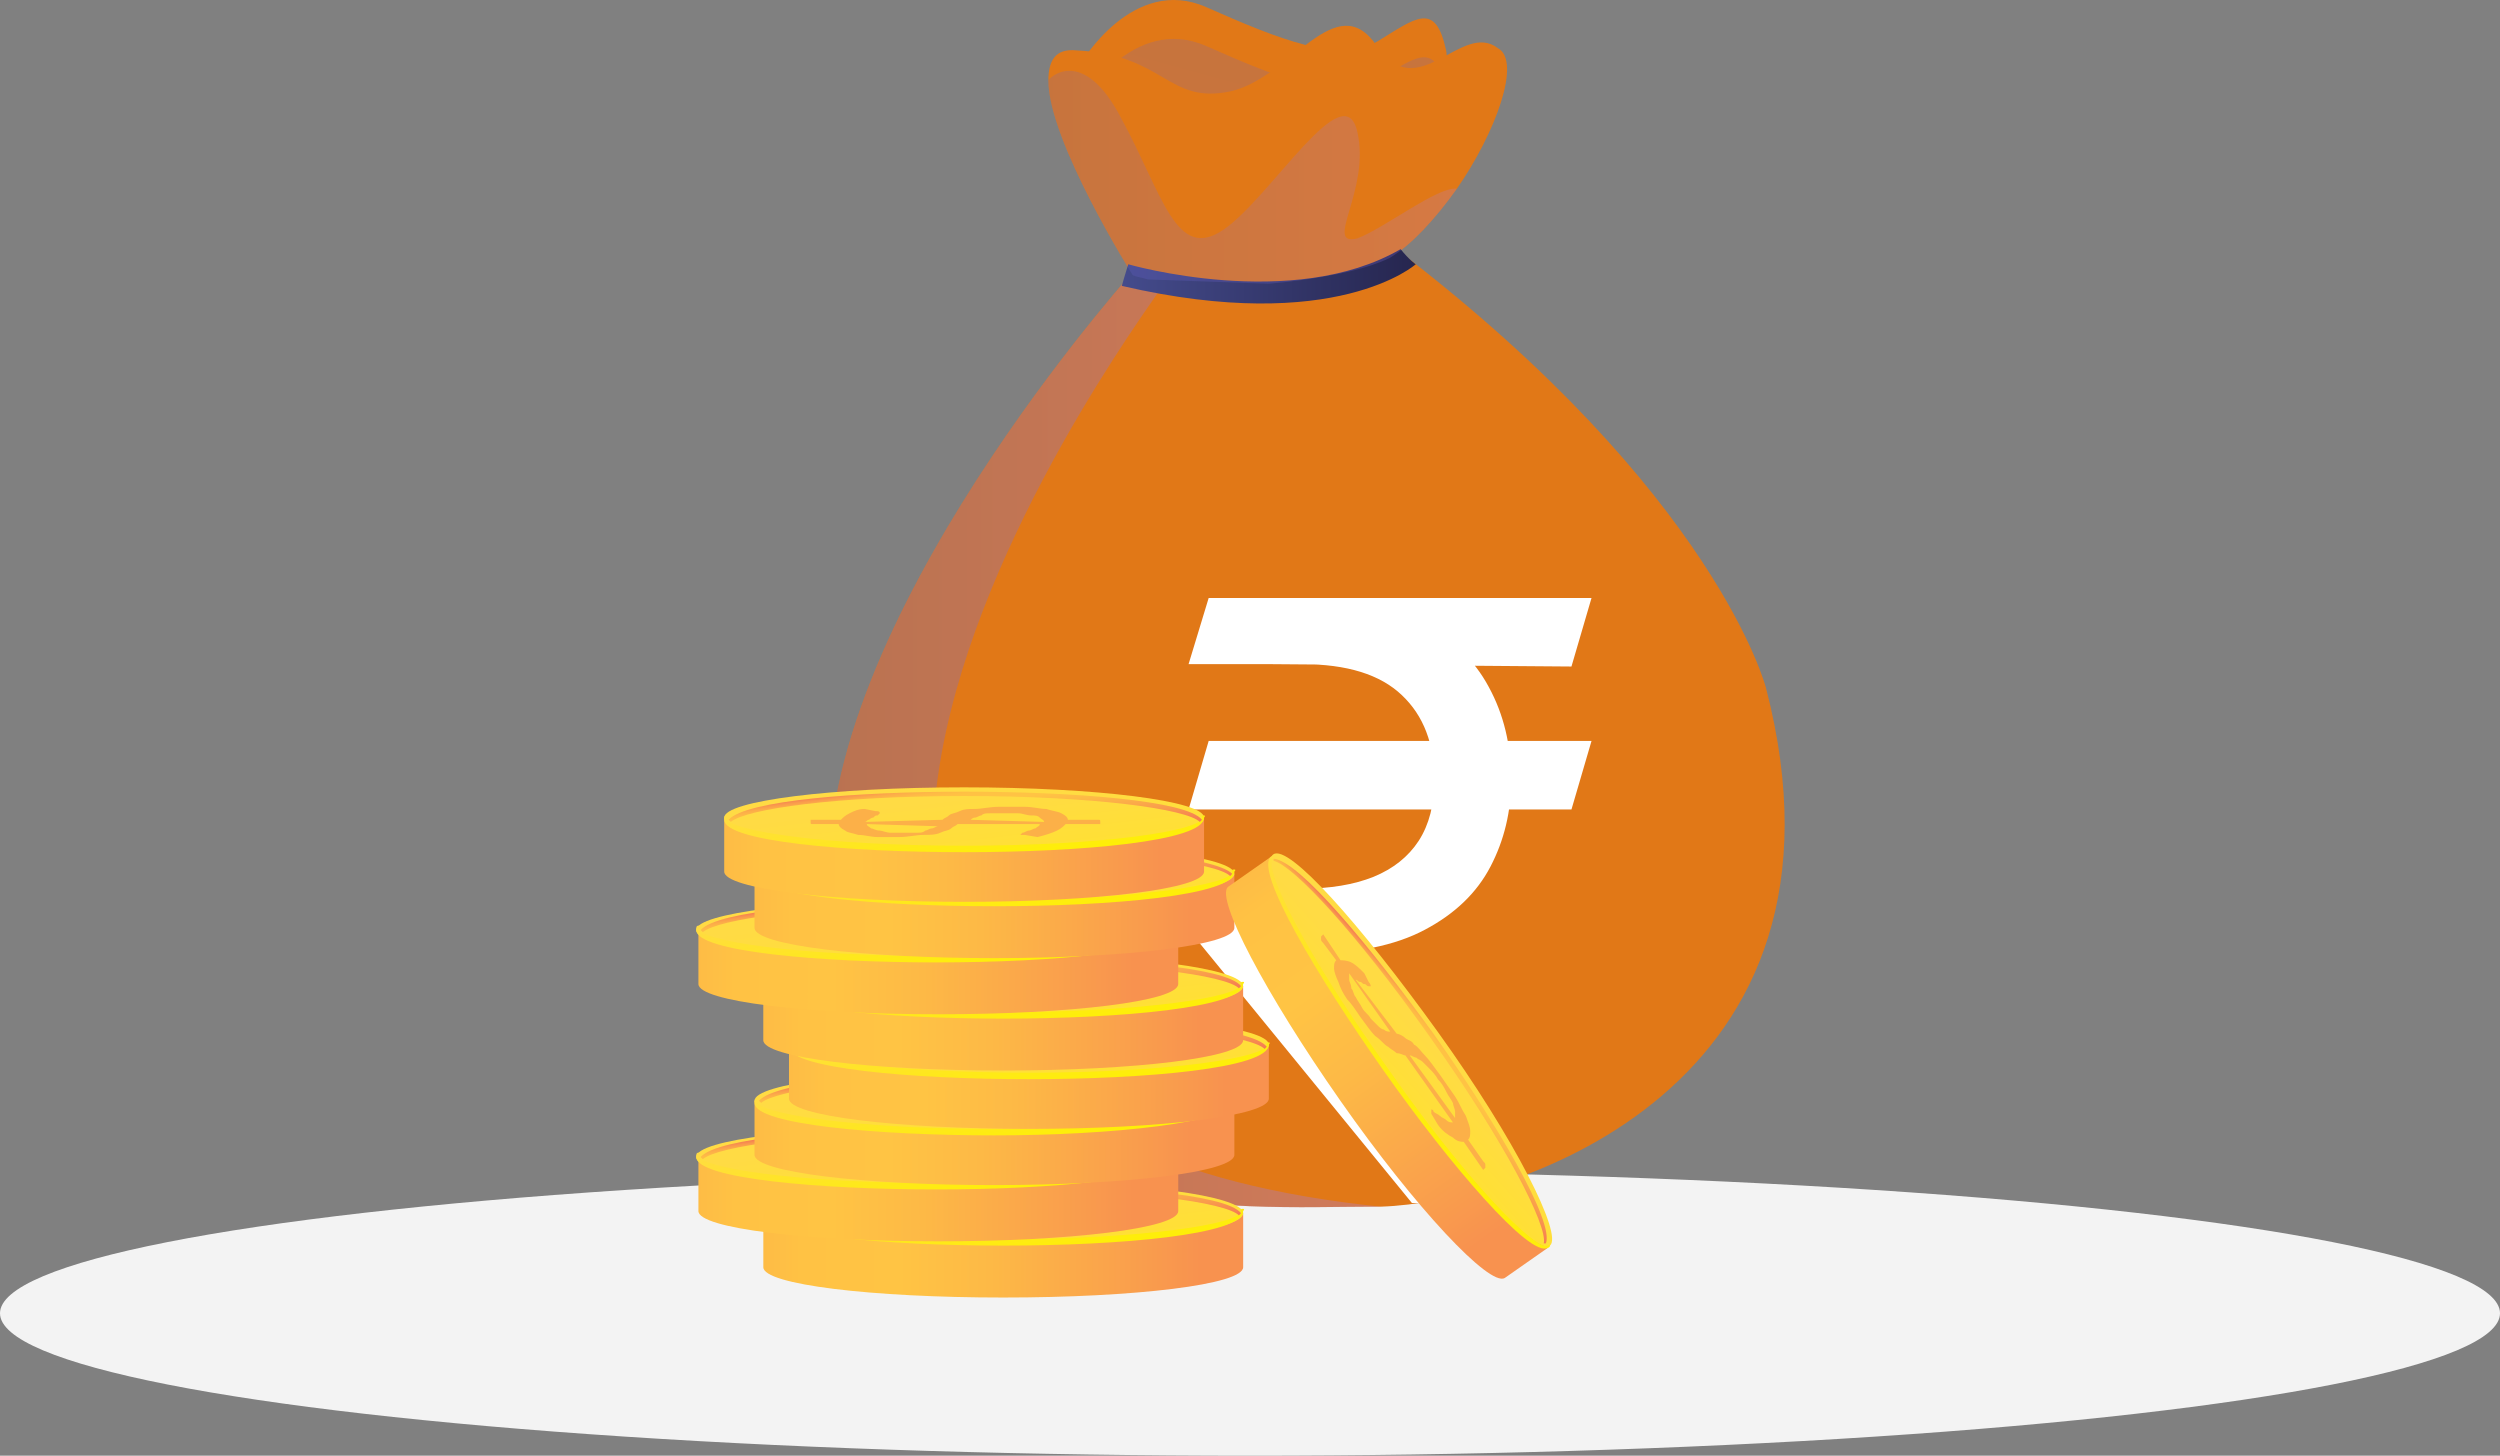 <svg width="79" height="46" viewBox="0 0 79 46" fill="none" xmlns="http://www.w3.org/2000/svg">
<rect x="0" y="0" width="79" height="46" fill="#808080" stroke="none"/>
<ellipse cx="39.5" cy="41.5" rx="39.5" ry="4.5" fill="#F3F3F3"/>
<path d="M43.648 38.13C43.511 38.13 43.443 38.13 43.306 38.13C39.413 38.13 29.578 38.882 26.641 30.412C23.977 22.626 33.949 10.742 35.588 8.829C35.725 8.693 35.793 8.556 35.793 8.556C35.793 8.556 35.383 8.215 44.126 7.873C54.234 15.591 55.805 21.738 55.805 21.738C59.084 34.374 47.814 37.994 43.648 38.13Z" fill="#E17817"/>
<path opacity="0.3" d="M43.648 38.133C43.511 38.133 43.443 38.133 43.306 38.133C39.413 38.133 29.578 38.884 26.641 30.415C23.977 22.629 33.949 10.744 35.589 8.832C35.998 8.764 36.408 8.764 36.818 8.9C36.955 8.968 16.328 35.333 43.648 38.133Z" fill="url(#paint0_linear_760_103)"/>
<path d="M34.154 2.001C34.154 2.001 35.794 -0.799 38.116 0.225C40.438 1.25 42.282 2.001 43.512 1.318C44.741 0.567 45.356 0.02 45.697 1.591C46.039 3.231 41.395 7.192 41.395 7.192C41.395 7.192 34.359 7.124 34.154 2.001Z" fill="#E17817"/>
<path opacity="0.2" d="M34.154 3.231C34.154 3.231 35.794 0.43 38.116 1.455C40.438 2.479 42.282 3.231 43.512 2.548C44.741 1.796 45.356 1.25 45.697 2.821C46.039 4.46 41.395 8.421 41.395 8.421C41.395 8.421 34.359 8.353 34.154 3.231Z" fill="url(#paint1_linear_760_103)"/>
<path d="M46.038 5.963C45.355 6.92 44.604 7.739 43.921 8.149C43.101 8.559 41.599 8.832 40.096 8.969C38.593 9.105 37.091 9.037 36.271 8.832C36.066 8.764 35.93 8.764 35.793 8.695C35.793 8.695 33.129 4.461 33.129 2.548C33.129 1.934 33.334 1.524 34.017 1.592C36.818 1.729 36.886 3.3 38.867 2.89C40.779 2.48 42.213 -0.457 43.511 1.456C44.809 3.368 46.175 0.636 47.336 1.524C48.087 1.934 47.268 4.188 46.038 5.963Z" fill="#E17817"/>
<path d="M35.653 8.351C35.653 8.351 40.844 9.854 44.259 7.873C44.532 8.215 44.737 8.351 44.737 8.351C44.737 8.351 42.21 10.605 35.449 9.034C35.449 9.034 35.585 8.556 35.653 8.351Z" fill="url(#paint2_linear_760_103)"/>
<path opacity="0.2" d="M46.038 5.961C45.355 6.918 44.604 7.737 43.921 8.147C43.101 8.557 41.599 8.83 40.096 8.967L36.271 8.83C36.066 8.762 35.929 8.762 35.793 8.693C35.793 8.693 33.129 4.459 33.129 2.546C33.129 2.478 34.222 1.385 35.451 3.776C36.749 6.166 37.159 8.284 38.661 7.259C40.164 6.235 42.486 2.273 42.896 4.186C43.306 6.03 41.803 7.806 42.896 7.532C43.784 7.191 45.423 5.893 46.038 5.961Z" fill="url(#paint3_linear_760_103)"/>
<path d="M50.292 23.414L49.658 25.58H37.559L38.194 23.414H50.292ZM44.617 38.015L37.783 29.65L37.746 28.082H41.144C42.028 28.082 42.781 27.957 43.403 27.708C44.025 27.453 44.502 27.074 44.831 26.57C45.161 26.059 45.326 25.418 45.326 24.646C45.326 23.508 44.984 22.614 44.299 21.967C43.615 21.314 42.563 20.987 41.144 20.987H37.559L38.194 18.896H41.144C42.662 18.896 43.907 19.148 44.878 19.652C45.855 20.15 46.577 20.834 47.044 21.706C47.517 22.571 47.753 23.551 47.753 24.646C47.753 25.636 47.535 26.548 47.1 27.382C46.67 28.209 45.98 28.875 45.027 29.379C44.081 29.884 42.831 30.136 41.275 30.136H41.218L47.529 37.865V38.015H44.617ZM50.292 18.896L49.658 21.062L40.136 20.987L40.77 18.896H50.292Z" fill="white"/>
<path d="M24.121 38.338V40.045C24.121 40.592 27.536 41.002 31.703 41.002C35.869 41.002 39.284 40.592 39.284 40.045V38.338H24.121Z" fill="url(#paint4_linear_760_103)"/>
<path d="M39.284 38.337C39.284 38.883 35.869 39.293 31.703 39.293C27.536 39.293 24.121 38.883 24.121 38.337C24.121 37.79 27.536 37.38 31.703 37.38C35.869 37.312 39.284 37.79 39.284 38.337Z" fill="url(#paint5_linear_760_103)"/>
<path d="M31.703 39.361C28.014 39.361 24.121 39.02 24.121 38.337C24.121 38.269 24.121 38.2 24.189 38.2C24.258 38.2 24.189 38.269 24.189 38.269C24.189 38.678 27.263 39.156 31.703 39.156C36.142 39.156 39.216 38.678 39.216 38.269C39.216 38.2 39.216 38.2 39.284 38.2C39.352 38.2 39.284 38.269 39.284 38.269C39.284 39.02 35.391 39.361 31.703 39.361Z" fill="url(#paint6_linear_760_103)"/>
<path d="M31.012 38.405C31.08 38.337 31.148 38.337 31.216 38.268C31.285 38.2 31.421 38.2 31.558 38.132C31.695 38.063 31.831 38.063 32.036 38.063C32.241 38.063 32.514 37.995 32.787 37.995C33.061 37.995 33.334 37.995 33.607 37.995C33.88 37.995 34.085 38.063 34.29 38.063C34.495 38.132 34.632 38.132 34.768 38.2C34.905 38.268 34.973 38.337 34.973 38.405H35.793C35.861 38.405 35.929 38.405 35.929 38.405C35.998 38.405 35.998 38.405 35.998 38.473V38.541H34.905C34.836 38.61 34.768 38.678 34.632 38.746C34.495 38.815 34.29 38.883 34.017 38.951L33.607 38.883C33.539 38.883 33.539 38.883 33.539 38.883C33.539 38.883 33.539 38.883 33.47 38.883C33.47 38.883 33.47 38.883 33.539 38.815C33.607 38.815 33.675 38.746 33.744 38.746C33.812 38.746 33.88 38.678 33.949 38.678C34.017 38.61 34.085 38.61 34.085 38.541H31.49C31.421 38.61 31.353 38.61 31.285 38.678C31.216 38.746 31.08 38.746 30.943 38.815C30.807 38.883 30.602 38.883 30.397 38.883C30.192 38.883 29.919 38.951 29.645 38.951C29.441 38.951 29.167 38.951 28.962 38.951C28.758 38.951 28.553 38.883 28.348 38.883C28.143 38.815 28.006 38.815 27.938 38.746C27.801 38.678 27.733 38.61 27.733 38.541H27.05C26.982 38.541 26.913 38.541 26.913 38.541C26.845 38.541 26.845 38.541 26.845 38.473V38.405H27.801C27.87 38.337 27.938 38.268 28.075 38.2C28.211 38.132 28.348 38.063 28.553 38.063L28.894 38.132C28.962 38.132 29.031 38.132 29.031 38.2C29.031 38.2 29.031 38.2 28.962 38.268C28.894 38.268 28.894 38.268 28.826 38.337C28.758 38.337 28.689 38.405 28.689 38.405C28.621 38.405 28.621 38.473 28.553 38.473L31.012 38.405ZM28.621 38.473C28.621 38.541 28.689 38.541 28.758 38.61C28.826 38.61 28.894 38.678 29.031 38.678C29.099 38.678 29.236 38.746 29.372 38.746C29.509 38.746 29.645 38.746 29.782 38.746C29.919 38.746 30.055 38.746 30.192 38.746C30.328 38.746 30.397 38.746 30.465 38.678C30.534 38.678 30.602 38.61 30.67 38.61C30.738 38.61 30.807 38.541 30.875 38.541L28.621 38.473ZM34.222 38.405C34.222 38.337 34.153 38.337 34.085 38.268C34.017 38.2 33.949 38.2 33.812 38.2C33.675 38.2 33.539 38.132 33.402 38.132C33.266 38.132 33.061 38.132 32.924 38.132C32.787 38.132 32.651 38.132 32.514 38.132C32.378 38.132 32.309 38.132 32.241 38.2C32.173 38.2 32.104 38.268 32.036 38.268C31.968 38.268 31.899 38.337 31.899 38.337L34.222 38.405Z" fill="#FCB048"/>
<path d="M31.705 37.449C28.358 37.449 24.807 37.722 24.26 38.337L24.329 38.405C24.807 37.995 27.675 37.586 31.705 37.586C35.803 37.586 38.74 37.995 39.15 38.405L39.218 38.337C38.74 37.722 35.12 37.449 31.705 37.449Z" fill="url(#paint7_linear_760_103)"/>
<path d="M22.07 36.562V38.27C22.07 38.816 25.485 39.226 29.651 39.226C33.818 39.226 37.233 38.816 37.233 38.27V36.562H22.07Z" fill="url(#paint8_linear_760_103)"/>
<path d="M37.163 36.561C37.163 37.108 33.748 37.518 29.581 37.518C25.415 37.518 22 37.108 22 36.561C22 36.015 25.415 35.605 29.581 35.605C33.748 35.605 37.163 36.015 37.163 36.561Z" fill="url(#paint9_linear_760_103)"/>
<path d="M29.581 37.586C25.893 37.586 22 37.244 22 36.561C22 36.493 22 36.425 22.068 36.425C22.137 36.425 22.068 36.493 22.068 36.493C22.068 36.903 25.142 37.381 29.581 37.381C34.021 37.381 37.094 36.903 37.094 36.493C37.094 36.425 37.094 36.425 37.163 36.425C37.231 36.425 37.163 36.493 37.163 36.493C37.163 37.244 33.27 37.586 29.581 37.586Z" fill="url(#paint10_linear_760_103)"/>
<path d="M28.892 36.629C28.96 36.561 29.028 36.561 29.096 36.493C29.165 36.424 29.301 36.424 29.438 36.356C29.575 36.288 29.711 36.288 29.916 36.288C30.121 36.288 30.394 36.219 30.667 36.219C30.941 36.219 31.214 36.219 31.487 36.219C31.76 36.219 31.965 36.288 32.17 36.288C32.375 36.356 32.511 36.356 32.648 36.424C32.785 36.493 32.853 36.561 32.853 36.629H33.672C33.741 36.629 33.809 36.629 33.809 36.629C33.877 36.629 33.877 36.629 33.877 36.698V36.766H32.785C32.716 36.834 32.648 36.903 32.511 36.971C32.375 37.039 32.17 37.107 31.897 37.176L31.487 37.107C31.419 37.107 31.419 37.107 31.419 37.107C31.419 37.107 31.419 37.107 31.35 37.107C31.35 37.107 31.35 37.107 31.419 37.039C31.487 37.039 31.555 36.971 31.623 36.971C31.692 36.971 31.76 36.903 31.828 36.903C31.897 36.834 31.965 36.834 31.965 36.766H29.37C29.301 36.834 29.233 36.834 29.165 36.903C29.096 36.971 28.96 36.971 28.823 37.039C28.686 37.107 28.482 37.107 28.277 37.107C28.072 37.107 27.799 37.176 27.526 37.176C27.321 37.176 27.047 37.176 26.843 37.176C26.637 37.176 26.433 37.107 26.228 37.107C26.023 37.039 25.886 37.039 25.818 36.971C25.681 36.903 25.613 36.834 25.613 36.766H24.93C24.862 36.766 24.793 36.766 24.793 36.766C24.725 36.766 24.725 36.766 24.725 36.698V36.629H25.681C25.75 36.561 25.818 36.493 25.954 36.424C26.091 36.356 26.228 36.288 26.433 36.288L26.774 36.356C26.842 36.356 26.911 36.356 26.911 36.424C26.911 36.424 26.911 36.424 26.843 36.493C26.774 36.493 26.774 36.493 26.706 36.561C26.637 36.561 26.569 36.629 26.569 36.629C26.501 36.629 26.501 36.698 26.433 36.698L28.892 36.629ZM26.501 36.698C26.501 36.766 26.569 36.766 26.637 36.834C26.706 36.834 26.774 36.903 26.911 36.903C27.047 36.903 27.116 36.971 27.252 36.971C27.389 36.971 27.525 36.971 27.662 36.971C27.799 36.971 27.935 36.971 28.072 36.971C28.209 36.971 28.277 36.971 28.345 36.903C28.413 36.903 28.482 36.834 28.55 36.834C28.618 36.834 28.687 36.766 28.755 36.766L26.501 36.698ZM32.17 36.629C32.17 36.561 32.102 36.561 32.033 36.493C31.965 36.424 31.897 36.424 31.76 36.424C31.623 36.424 31.487 36.356 31.35 36.356C31.214 36.356 31.009 36.356 30.872 36.356C30.736 36.356 30.599 36.356 30.462 36.356C30.326 36.356 30.258 36.356 30.189 36.424C30.121 36.424 30.053 36.493 29.984 36.493C29.916 36.493 29.848 36.561 29.848 36.561L32.17 36.629Z" fill="#FCB048"/>
<path d="M29.585 35.675C26.238 35.675 22.686 35.948 22.14 36.562L22.208 36.631C22.686 36.221 25.555 35.811 29.585 35.811C33.683 35.811 36.62 36.221 37.03 36.631L37.098 36.562C36.62 36.016 33.068 35.675 29.585 35.675Z" fill="url(#paint11_linear_760_103)"/>
<path d="M23.843 34.785V36.493C23.843 37.039 27.258 37.449 31.425 37.449C35.591 37.449 39.006 37.039 39.006 36.493V34.785H23.843Z" fill="url(#paint12_linear_760_103)"/>
<path d="M39.006 34.784C39.006 35.331 35.591 35.74 31.425 35.74C27.258 35.74 23.843 35.331 23.843 34.784C23.843 34.238 27.258 33.828 31.425 33.828C35.591 33.828 39.006 34.238 39.006 34.784Z" fill="url(#paint13_linear_760_103)"/>
<path d="M31.425 35.878C27.736 35.878 23.843 35.536 23.843 34.853C23.843 34.785 23.843 34.717 23.912 34.717C23.98 34.717 23.912 34.785 23.912 34.785C23.912 35.195 26.985 35.673 31.425 35.673C35.864 35.673 38.938 35.195 38.938 34.785C38.938 34.717 38.938 34.717 39.006 34.717C39.074 34.717 39.006 34.785 39.006 34.785C39.006 35.468 35.113 35.878 31.425 35.878Z" fill="url(#paint14_linear_760_103)"/>
<path d="M30.677 34.854C30.745 34.786 30.813 34.786 30.881 34.717C30.95 34.649 31.086 34.649 31.223 34.581C31.36 34.512 31.496 34.512 31.701 34.512C31.906 34.512 32.179 34.444 32.452 34.444C32.726 34.444 32.999 34.444 33.272 34.444C33.545 34.444 33.75 34.512 33.955 34.512C34.16 34.581 34.297 34.581 34.433 34.649C34.57 34.717 34.638 34.786 34.638 34.854H35.458C35.526 34.854 35.594 34.854 35.594 34.854C35.663 34.854 35.663 34.854 35.663 34.922V34.99H34.57C34.502 35.059 34.433 35.127 34.297 35.195C34.16 35.264 33.955 35.332 33.682 35.4L33.272 35.332C33.204 35.332 33.204 35.332 33.204 35.332C33.204 35.332 33.204 35.332 33.135 35.332C33.135 35.332 33.135 35.332 33.204 35.264C33.272 35.264 33.34 35.195 33.409 35.195C33.477 35.195 33.545 35.127 33.614 35.127C33.682 35.059 33.75 35.059 33.75 34.99H31.155C31.086 35.059 31.018 35.059 30.95 35.127C30.881 35.195 30.745 35.195 30.608 35.264C30.472 35.332 30.267 35.332 30.062 35.332C29.857 35.332 29.584 35.4 29.311 35.4C29.106 35.4 28.832 35.4 28.628 35.4C28.423 35.4 28.218 35.332 28.013 35.332C27.808 35.264 27.671 35.264 27.603 35.195C27.466 35.127 27.398 35.059 27.398 34.99H26.715C26.647 34.99 26.578 34.99 26.578 34.99C26.51 34.99 26.51 34.99 26.51 34.922V34.854H27.466C27.535 34.786 27.603 34.717 27.74 34.649C27.876 34.581 28.013 34.512 28.218 34.512L28.559 34.581C28.628 34.581 28.696 34.581 28.696 34.649C28.696 34.649 28.696 34.649 28.628 34.717C28.559 34.717 28.559 34.717 28.491 34.786C28.423 34.786 28.354 34.854 28.354 34.854C28.286 34.854 28.286 34.922 28.218 34.922L30.677 34.854ZM28.354 34.922C28.354 34.99 28.423 34.99 28.491 35.059C28.559 35.059 28.628 35.127 28.764 35.127C28.832 35.127 28.969 35.195 29.106 35.195C29.242 35.195 29.379 35.195 29.515 35.195C29.652 35.195 29.789 35.195 29.925 35.195C30.062 35.195 30.13 35.195 30.198 35.127C30.267 35.127 30.335 35.059 30.403 35.059C30.472 35.059 30.54 34.99 30.608 34.99L28.354 34.922ZM33.955 34.922C33.955 34.854 33.887 34.854 33.818 34.786C33.75 34.717 33.682 34.717 33.545 34.717C33.409 34.717 33.272 34.649 33.135 34.649C32.999 34.649 32.794 34.649 32.657 34.649C32.521 34.649 32.384 34.649 32.248 34.649C32.111 34.649 32.043 34.649 31.974 34.717C31.906 34.717 31.838 34.786 31.769 34.786C31.701 34.786 31.633 34.854 31.633 34.854L33.955 34.922Z" fill="#FCB048"/>
<path d="M31.428 33.896C28.081 33.896 24.53 34.169 23.983 34.784L24.052 34.852C24.53 34.443 27.398 34.033 31.428 34.033C35.526 34.033 38.463 34.443 38.873 34.852L38.941 34.784C38.395 34.238 34.843 33.896 31.428 33.896Z" fill="url(#paint15_linear_760_103)"/>
<path d="M24.932 33.009V34.717C24.932 35.263 28.347 35.673 32.514 35.673C36.68 35.673 40.095 35.263 40.095 34.717V33.009H24.932Z" fill="url(#paint16_linear_760_103)"/>
<path d="M32.514 33.967C36.701 33.967 40.095 33.539 40.095 33.011C40.095 32.482 36.701 32.054 32.514 32.054C28.327 32.054 24.932 32.482 24.932 33.011C24.932 33.539 28.327 33.967 32.514 33.967Z" fill="url(#paint17_linear_760_103)"/>
<path d="M32.514 34.102C28.826 34.102 24.933 33.761 24.933 33.078C24.933 33.009 24.933 32.941 25.001 32.941C25.069 32.941 25.001 33.009 25.001 33.009C25.001 33.419 28.075 33.897 32.514 33.897C36.954 33.897 40.027 33.419 40.027 33.009C40.027 32.941 40.027 32.941 40.095 32.941C40.164 32.941 40.095 33.009 40.095 33.009C40.095 33.761 36.202 34.102 32.514 34.102Z" fill="url(#paint18_linear_760_103)"/>
<path d="M31.836 33.079C31.904 33.01 31.972 33.01 32.041 32.942C32.109 32.874 32.246 32.874 32.382 32.805C32.519 32.737 32.655 32.737 32.86 32.737C33.065 32.737 33.338 32.669 33.612 32.669C33.885 32.669 34.158 32.669 34.431 32.669C34.704 32.669 34.909 32.737 35.114 32.737C35.319 32.805 35.456 32.805 35.592 32.874C35.729 32.942 35.797 33.01 35.797 33.079H36.617C36.685 33.079 36.754 33.079 36.754 33.079C36.822 33.079 36.822 33.079 36.822 33.147V33.215H35.729C35.661 33.283 35.592 33.352 35.456 33.42C35.319 33.488 35.114 33.557 34.841 33.625L34.431 33.557C34.363 33.557 34.363 33.557 34.363 33.557C34.363 33.557 34.363 33.557 34.295 33.557C34.295 33.557 34.295 33.557 34.363 33.488C34.431 33.488 34.499 33.42 34.568 33.42C34.636 33.42 34.704 33.352 34.773 33.352C34.841 33.283 34.909 33.283 34.909 33.215H32.314C32.246 33.283 32.177 33.283 32.109 33.352C32.041 33.42 31.904 33.42 31.767 33.488C31.631 33.557 31.426 33.557 31.221 33.557C31.016 33.557 30.743 33.625 30.47 33.625C30.265 33.625 29.992 33.625 29.787 33.625C29.582 33.625 29.377 33.557 29.172 33.557C28.967 33.488 28.831 33.488 28.762 33.42C28.626 33.352 28.557 33.283 28.557 33.215H27.874C27.806 33.215 27.738 33.215 27.738 33.215C27.669 33.215 27.669 33.215 27.669 33.147V33.079H28.626C28.694 33.01 28.762 32.942 28.899 32.874C29.035 32.805 29.172 32.737 29.377 32.737L29.718 32.805C29.787 32.805 29.855 32.805 29.855 32.874C29.855 32.874 29.855 32.874 29.787 32.942C29.718 32.942 29.718 32.942 29.65 33.01C29.582 33.01 29.514 33.079 29.514 33.079C29.445 33.079 29.445 33.147 29.377 33.147L31.836 33.079ZM29.445 33.215C29.445 33.283 29.514 33.283 29.582 33.352C29.65 33.352 29.718 33.42 29.855 33.42C29.923 33.42 30.06 33.488 30.197 33.488C30.333 33.488 30.47 33.488 30.606 33.488C30.743 33.488 30.88 33.488 31.016 33.488C31.153 33.488 31.221 33.488 31.289 33.42C31.358 33.42 31.426 33.352 31.494 33.352C31.563 33.352 31.631 33.283 31.699 33.283L29.445 33.215ZM35.046 33.147C35.046 33.079 34.978 33.079 34.909 33.01C34.841 32.942 34.773 32.942 34.636 32.942C34.499 32.942 34.363 32.874 34.226 32.874C34.09 32.874 33.885 32.874 33.748 32.874C33.612 32.874 33.475 32.874 33.338 32.874C33.202 32.874 33.133 32.874 33.065 32.942C32.997 32.942 32.929 33.01 32.86 33.01C32.792 33.01 32.724 33.079 32.724 33.079L35.046 33.147Z" fill="#FCB048"/>
<path d="M32.518 32.19C29.171 32.19 25.619 32.463 25.073 33.078L25.141 33.146C25.619 32.737 28.488 32.327 32.518 32.327C36.616 32.327 39.553 32.737 39.962 33.146L40.031 33.078C39.553 32.463 35.933 32.19 32.518 32.19Z" fill="url(#paint19_linear_760_103)"/>
<path d="M24.12 31.164V32.872C24.12 33.418 27.535 33.828 31.702 33.828C35.868 33.828 39.283 33.418 39.283 32.872V31.164H24.12Z" fill="url(#paint20_linear_760_103)"/>
<path d="M39.283 31.163C39.283 31.709 35.868 32.119 31.702 32.119C27.535 32.119 24.12 31.709 24.12 31.163C24.12 30.616 27.535 30.207 31.702 30.207C35.868 30.138 39.283 30.616 39.283 31.163Z" fill="url(#paint21_linear_760_103)"/>
<path d="M31.702 32.188C28.014 32.188 24.12 31.846 24.12 31.163C24.12 31.095 24.12 31.026 24.189 31.026C24.257 31.026 24.189 31.095 24.189 31.095C24.189 31.505 27.262 31.983 31.702 31.983C36.141 31.983 39.215 31.505 39.215 31.095C39.215 31.026 39.215 31.026 39.283 31.026C39.351 31.026 39.283 31.095 39.283 31.095C39.283 31.846 35.39 32.188 31.702 32.188Z" fill="url(#paint22_linear_760_103)"/>
<path d="M31.012 31.163C31.08 31.094 31.148 31.095 31.217 31.026C31.285 30.958 31.422 30.958 31.558 30.89C31.695 30.821 31.831 30.821 32.036 30.821C32.241 30.821 32.514 30.753 32.788 30.753C33.061 30.753 33.334 30.753 33.607 30.753C33.88 30.753 34.085 30.821 34.29 30.821C34.495 30.89 34.632 30.89 34.768 30.958C34.905 31.026 34.973 31.094 34.973 31.163H35.793C35.861 31.163 35.929 31.163 35.929 31.163C35.998 31.163 35.998 31.163 35.998 31.231V31.299H34.905C34.837 31.368 34.768 31.436 34.632 31.504C34.495 31.573 34.29 31.641 34.017 31.709L33.607 31.641C33.539 31.641 33.539 31.641 33.539 31.641C33.539 31.641 33.539 31.641 33.471 31.641C33.471 31.641 33.471 31.641 33.539 31.573C33.607 31.573 33.675 31.504 33.744 31.504C33.812 31.504 33.88 31.436 33.949 31.436C34.017 31.368 34.085 31.368 34.085 31.299H31.49C31.422 31.368 31.353 31.368 31.285 31.436C31.217 31.504 31.08 31.504 30.944 31.573C30.807 31.641 30.602 31.641 30.397 31.641C30.192 31.641 29.919 31.709 29.646 31.709C29.441 31.709 29.168 31.709 28.963 31.709C28.758 31.709 28.553 31.641 28.348 31.641C28.143 31.573 28.007 31.573 27.938 31.504C27.802 31.436 27.733 31.368 27.733 31.299H27.05C26.982 31.299 26.914 31.299 26.914 31.299C26.845 31.299 26.846 31.299 26.846 31.231V31.163H27.802C27.87 31.094 27.938 31.026 28.075 30.958C28.212 30.89 28.348 30.821 28.553 30.821L28.895 30.89C28.963 30.89 29.031 30.89 29.031 30.958C29.031 30.958 29.031 30.958 28.963 31.026C28.895 31.026 28.895 31.026 28.826 31.094C28.758 31.094 28.69 31.163 28.69 31.163C28.621 31.163 28.621 31.231 28.553 31.231L31.012 31.163ZM28.621 31.299C28.621 31.368 28.69 31.368 28.758 31.436C28.826 31.436 28.895 31.504 29.031 31.504C29.168 31.504 29.236 31.573 29.373 31.573C29.509 31.573 29.646 31.573 29.782 31.573C29.919 31.573 30.056 31.573 30.192 31.573C30.329 31.573 30.397 31.573 30.465 31.504C30.534 31.504 30.602 31.436 30.67 31.436C30.739 31.436 30.807 31.368 30.875 31.368L28.621 31.299ZM34.222 31.231C34.222 31.163 34.154 31.163 34.085 31.094C34.017 31.026 33.949 31.026 33.812 31.026C33.675 31.026 33.539 30.958 33.402 30.958C33.266 30.958 33.061 30.958 32.924 30.958C32.788 30.958 32.651 30.958 32.514 30.958C32.378 30.958 32.309 30.958 32.241 31.026C32.173 31.026 32.105 31.094 32.036 31.094C31.968 31.094 31.9 31.163 31.9 31.163L34.222 31.231Z" fill="#FCB048"/>
<path d="M31.705 30.274C28.358 30.274 24.806 30.547 24.26 31.162L24.328 31.23C24.806 30.821 27.675 30.411 31.705 30.411C35.803 30.411 38.74 30.821 39.15 31.23L39.218 31.162C38.74 30.547 35.12 30.274 31.705 30.274Z" fill="url(#paint23_linear_760_103)"/>
<path d="M22.07 29.388V31.095C22.07 31.642 25.485 32.051 29.651 32.051C33.817 32.051 37.232 31.642 37.232 31.095V29.388H22.07Z" fill="url(#paint24_linear_760_103)"/>
<path d="M29.581 30.344C33.769 30.344 37.163 29.916 37.163 29.388C37.163 28.86 33.769 28.432 29.581 28.432C25.394 28.432 22 28.86 22 29.388C22 29.916 25.394 30.344 29.581 30.344Z" fill="url(#paint25_linear_760_103)"/>
<path d="M29.581 30.412C25.893 30.412 22 30.071 22 29.388C22 29.319 22 29.251 22.068 29.251C22.137 29.251 22.068 29.319 22.068 29.319C22.068 29.729 25.142 30.207 29.581 30.207C34.021 30.207 37.094 29.729 37.094 29.319C37.094 29.251 37.094 29.251 37.163 29.251C37.231 29.251 37.163 29.319 37.163 29.319C37.163 30.071 33.27 30.412 29.581 30.412Z" fill="url(#paint26_linear_760_103)"/>
<path d="M28.892 29.456C28.961 29.387 29.029 29.387 29.097 29.319C29.166 29.251 29.302 29.251 29.439 29.183C29.576 29.114 29.712 29.114 29.917 29.114C30.122 29.114 30.395 29.046 30.668 29.046C30.942 29.046 31.215 29.046 31.488 29.046C31.761 29.046 31.966 29.114 32.171 29.114C32.376 29.183 32.512 29.183 32.649 29.251C32.786 29.319 32.854 29.387 32.854 29.456H33.673C33.742 29.456 33.81 29.456 33.81 29.456C33.878 29.456 33.878 29.456 33.878 29.524V29.592H32.786C32.717 29.661 32.649 29.729 32.512 29.797C32.376 29.866 32.171 29.934 31.898 30.002L31.488 29.934C31.42 29.934 31.42 29.934 31.42 29.934C31.42 29.934 31.42 29.934 31.351 29.934C31.351 29.934 31.351 29.934 31.42 29.866C31.488 29.866 31.556 29.797 31.625 29.797C31.693 29.797 31.761 29.729 31.829 29.729C31.898 29.661 31.966 29.661 31.966 29.592H29.37C29.302 29.661 29.234 29.661 29.166 29.729C29.097 29.797 28.961 29.797 28.824 29.866C28.688 29.934 28.483 29.934 28.278 29.934C28.073 29.934 27.8 30.002 27.526 30.002C27.322 30.002 27.048 30.002 26.843 30.002C26.639 30.002 26.434 29.934 26.229 29.934C26.024 29.866 25.887 29.866 25.819 29.797C25.682 29.729 25.614 29.661 25.614 29.592H24.931C24.863 29.592 24.794 29.592 24.794 29.592C24.726 29.592 24.726 29.592 24.726 29.524V29.456H25.682C25.751 29.387 25.819 29.319 25.956 29.251C26.092 29.183 26.229 29.114 26.434 29.114L26.775 29.183C26.843 29.183 26.912 29.183 26.912 29.251C26.912 29.251 26.912 29.251 26.843 29.319C26.775 29.319 26.775 29.319 26.707 29.387C26.639 29.387 26.57 29.456 26.57 29.456C26.502 29.456 26.502 29.524 26.434 29.524L28.892 29.456ZM26.502 29.524C26.502 29.592 26.57 29.592 26.639 29.661C26.707 29.661 26.775 29.729 26.912 29.729C27.048 29.729 27.117 29.797 27.253 29.797C27.39 29.797 27.526 29.797 27.663 29.797C27.8 29.797 27.936 29.797 28.073 29.797C28.209 29.797 28.278 29.797 28.346 29.729C28.414 29.729 28.483 29.661 28.551 29.661C28.619 29.661 28.688 29.592 28.756 29.592L26.502 29.524ZM32.171 29.456C32.171 29.387 32.103 29.387 32.034 29.319C31.966 29.251 31.898 29.251 31.761 29.251C31.625 29.251 31.488 29.183 31.351 29.183C31.215 29.183 31.01 29.183 30.873 29.183C30.737 29.183 30.6 29.183 30.463 29.183C30.327 29.183 30.258 29.183 30.19 29.251C30.122 29.251 30.054 29.319 29.985 29.319C29.917 29.319 29.849 29.387 29.849 29.387L32.171 29.456Z" fill="#FCB048"/>
<path d="M29.585 28.501C26.238 28.501 22.686 28.774 22.14 29.389L22.208 29.457C22.686 29.047 25.555 28.638 29.585 28.638C33.683 28.638 36.62 29.047 37.03 29.457L37.098 29.389C36.62 28.843 33.068 28.501 29.585 28.501Z" fill="url(#paint27_linear_760_103)"/>
<path d="M23.843 27.613V29.321C23.843 29.867 27.258 30.277 31.425 30.277C35.591 30.277 39.006 29.867 39.006 29.321V27.613H23.843Z" fill="url(#paint28_linear_760_103)"/>
<path d="M31.425 28.569C35.612 28.569 39.006 28.141 39.006 27.613C39.006 27.085 35.612 26.657 31.425 26.657C27.238 26.657 23.843 27.085 23.843 27.613C23.843 28.141 27.238 28.569 31.425 28.569Z" fill="url(#paint29_linear_760_103)"/>
<path d="M31.425 28.637C27.736 28.637 23.843 28.296 23.843 27.613C23.843 27.545 23.843 27.476 23.912 27.476C23.98 27.476 23.912 27.545 23.912 27.545C23.912 27.954 26.985 28.433 31.425 28.433C35.864 28.433 38.938 27.954 38.938 27.545C38.938 27.476 38.938 27.476 39.006 27.476C39.074 27.476 39.006 27.545 39.006 27.545C39.006 28.296 35.113 28.637 31.425 28.637Z" fill="url(#paint30_linear_760_103)"/>
<path d="M30.677 27.68C30.745 27.612 30.813 27.612 30.881 27.544C30.95 27.475 31.086 27.475 31.223 27.407C31.36 27.339 31.496 27.338 31.701 27.338C31.906 27.338 32.179 27.27 32.452 27.27C32.726 27.27 32.999 27.27 33.272 27.27C33.545 27.27 33.75 27.338 33.955 27.338C34.16 27.407 34.297 27.407 34.433 27.475C34.57 27.544 34.638 27.612 34.638 27.68H35.458C35.526 27.68 35.594 27.68 35.594 27.68C35.663 27.68 35.663 27.68 35.663 27.748V27.817H34.57C34.502 27.885 34.433 27.953 34.297 28.022C34.16 28.09 33.955 28.158 33.682 28.227L33.272 28.158C33.204 28.158 33.204 28.158 33.204 28.158C33.204 28.158 33.204 28.158 33.135 28.158C33.135 28.158 33.135 28.158 33.204 28.09C33.272 28.09 33.34 28.022 33.409 28.022C33.477 28.022 33.545 27.953 33.614 27.953C33.682 27.885 33.75 27.885 33.75 27.817H31.155C31.086 27.885 31.018 27.885 30.95 27.953C30.881 28.022 30.745 28.022 30.608 28.09C30.472 28.158 30.267 28.158 30.062 28.158C29.857 28.158 29.584 28.227 29.311 28.227C29.106 28.227 28.832 28.227 28.628 28.227C28.423 28.227 28.218 28.158 28.013 28.158C27.808 28.09 27.671 28.09 27.603 28.022C27.466 27.953 27.398 27.885 27.398 27.817H26.715C26.647 27.817 26.578 27.817 26.578 27.817C26.51 27.817 26.51 27.817 26.51 27.748V27.68H27.466C27.535 27.612 27.603 27.544 27.74 27.475C27.876 27.407 28.013 27.338 28.218 27.338L28.559 27.407C28.628 27.407 28.696 27.407 28.696 27.475C28.696 27.475 28.696 27.475 28.628 27.544C28.559 27.544 28.559 27.544 28.491 27.612C28.423 27.612 28.354 27.68 28.354 27.68C28.286 27.68 28.286 27.748 28.218 27.748L30.677 27.68ZM28.354 27.748C28.354 27.817 28.423 27.817 28.491 27.885C28.559 27.885 28.628 27.953 28.764 27.953C28.901 27.953 28.969 28.022 29.106 28.022C29.242 28.022 29.379 28.022 29.515 28.022C29.652 28.022 29.789 28.022 29.925 28.022C30.062 28.022 30.13 28.022 30.198 27.953C30.267 27.953 30.335 27.885 30.403 27.885C30.472 27.885 30.54 27.817 30.608 27.817L28.354 27.748ZM33.955 27.68C33.955 27.612 33.887 27.612 33.818 27.544C33.75 27.475 33.682 27.475 33.545 27.475C33.409 27.475 33.272 27.407 33.135 27.407C32.999 27.407 32.794 27.407 32.657 27.407C32.521 27.407 32.384 27.407 32.248 27.407C32.111 27.407 32.043 27.407 31.974 27.475C31.906 27.475 31.838 27.544 31.769 27.544C31.701 27.544 31.633 27.612 31.633 27.612L33.955 27.68Z" fill="#FCB048"/>
<path d="M31.428 26.726C28.081 26.726 24.53 27 23.983 27.614L24.052 27.683C24.53 27.273 27.398 26.863 31.428 26.863C35.526 26.863 38.463 27.273 38.873 27.683L38.941 27.614C38.395 27.068 34.843 26.726 31.428 26.726Z" fill="url(#paint31_linear_760_103)"/>
<path d="M22.885 25.835V27.542C22.885 28.089 26.3 28.498 30.466 28.498C34.633 28.498 38.048 28.089 38.048 27.542V25.835H22.885Z" fill="url(#paint32_linear_760_103)"/>
<path d="M30.466 26.792C34.654 26.792 38.048 26.364 38.048 25.836C38.048 25.308 34.654 24.88 30.466 24.88C26.279 24.88 22.885 25.308 22.885 25.836C22.885 26.364 26.279 26.792 30.466 26.792Z" fill="url(#paint33_linear_760_103)"/>
<path d="M30.466 26.929C26.778 26.929 22.885 26.588 22.885 25.905C22.885 25.837 22.885 25.768 22.953 25.768C23.022 25.768 22.953 25.837 22.953 25.837C22.953 26.246 26.027 26.724 30.466 26.724C34.906 26.724 37.98 26.246 37.98 25.837C37.98 25.768 37.98 25.768 38.048 25.768C38.116 25.768 38.048 25.837 38.048 25.837C38.048 26.588 34.155 26.929 30.466 26.929Z" fill="url(#paint34_linear_760_103)"/>
<path d="M29.782 25.905C29.851 25.836 29.919 25.836 29.987 25.768C30.055 25.7 30.192 25.7 30.329 25.631C30.465 25.563 30.602 25.563 30.807 25.563C31.012 25.563 31.285 25.495 31.558 25.495C31.831 25.495 32.105 25.495 32.378 25.495C32.651 25.495 32.856 25.563 33.061 25.563C33.266 25.631 33.402 25.631 33.539 25.7C33.675 25.768 33.744 25.836 33.744 25.905H34.563C34.632 25.905 34.7 25.905 34.7 25.905C34.768 25.905 34.768 25.905 34.768 25.973V26.041H33.675C33.607 26.11 33.539 26.178 33.402 26.246C33.266 26.314 33.061 26.383 32.788 26.451L32.378 26.383C32.309 26.383 32.309 26.383 32.309 26.383C32.309 26.383 32.309 26.383 32.241 26.383C32.241 26.383 32.241 26.383 32.309 26.314C32.378 26.314 32.446 26.246 32.514 26.246C32.583 26.246 32.651 26.178 32.719 26.178C32.788 26.11 32.856 26.11 32.856 26.041H30.261C30.192 26.11 30.124 26.11 30.055 26.178C29.987 26.246 29.851 26.246 29.714 26.314C29.577 26.383 29.372 26.383 29.168 26.383C28.963 26.383 28.689 26.451 28.416 26.451C28.211 26.451 27.938 26.451 27.733 26.451C27.528 26.451 27.323 26.383 27.119 26.383C26.914 26.314 26.777 26.314 26.709 26.246C26.572 26.178 26.504 26.11 26.504 26.041H25.821C25.753 26.041 25.684 26.041 25.684 26.041C25.616 26.041 25.616 26.041 25.616 25.973V25.905H26.572C26.64 25.836 26.709 25.768 26.845 25.7C26.982 25.631 27.119 25.563 27.323 25.563L27.665 25.631C27.733 25.631 27.802 25.631 27.802 25.7C27.802 25.7 27.802 25.7 27.733 25.768C27.665 25.768 27.665 25.768 27.597 25.836C27.528 25.836 27.46 25.905 27.46 25.905C27.392 25.905 27.392 25.973 27.323 25.973L29.782 25.905ZM27.392 26.041C27.392 26.11 27.46 26.11 27.528 26.178C27.597 26.178 27.665 26.246 27.802 26.246C27.87 26.246 28.006 26.314 28.143 26.314C28.28 26.314 28.416 26.314 28.553 26.314C28.689 26.314 28.826 26.314 28.963 26.314C29.099 26.314 29.168 26.314 29.236 26.246C29.304 26.246 29.372 26.178 29.441 26.178C29.509 26.178 29.577 26.11 29.646 26.11L27.392 26.041ZM32.992 25.973C32.992 25.905 32.924 25.905 32.856 25.836C32.788 25.768 32.719 25.768 32.583 25.768C32.446 25.768 32.309 25.7 32.173 25.7C32.036 25.7 31.831 25.7 31.695 25.7C31.558 25.7 31.422 25.7 31.285 25.7C31.148 25.7 31.08 25.7 31.012 25.768C30.944 25.768 30.875 25.836 30.807 25.836C30.739 25.836 30.67 25.905 30.67 25.905L32.992 25.973Z" fill="#FCB048"/>
<path d="M30.47 25.017C27.123 25.017 23.572 25.29 23.025 25.905L23.093 25.973C23.572 25.564 26.44 25.154 30.47 25.154C34.568 25.154 37.505 25.564 37.915 25.973L37.983 25.905C37.505 25.29 33.885 25.017 30.47 25.017Z" fill="url(#paint35_linear_760_103)"/>
<path d="M40.172 27.067L38.806 28.024C38.396 28.365 39.967 31.37 42.357 34.785C44.748 38.201 47.07 40.659 47.548 40.386L48.914 39.43L40.172 27.067Z" fill="url(#paint36_linear_760_103)"/>
<path d="M48.98 39.36C48.57 39.702 46.248 37.175 43.789 33.76C41.398 30.345 39.759 27.339 40.237 26.998C40.715 26.656 42.969 29.183 45.428 32.598C47.887 36.013 49.389 39.019 48.98 39.36Z" fill="url(#paint37_linear_760_103)"/>
<path d="M43.719 33.828C41.601 30.823 39.621 27.476 40.167 27.067C40.167 27.067 40.235 26.998 40.304 27.067C40.304 27.067 40.304 27.135 40.235 27.135C39.894 27.408 41.26 30.14 43.855 33.76C46.382 37.38 48.568 39.566 48.91 39.361C48.91 39.361 48.978 39.292 48.978 39.361C48.978 39.361 48.978 39.429 48.91 39.429C48.363 39.77 45.836 36.834 43.719 33.828Z" fill="url(#paint38_linear_760_103)"/>
<path d="M44.137 32.667C44.205 32.667 44.342 32.736 44.41 32.804C44.478 32.872 44.615 32.872 44.683 33.009C44.82 33.077 44.888 33.214 45.025 33.35C45.161 33.487 45.298 33.692 45.503 33.965C45.639 34.17 45.844 34.443 45.981 34.648C46.117 34.853 46.186 35.058 46.322 35.263C46.391 35.468 46.459 35.604 46.459 35.741C46.459 35.877 46.459 35.946 46.391 36.014L46.869 36.697C46.937 36.765 46.937 36.765 46.937 36.834C46.937 36.902 46.937 36.902 46.937 36.902L46.869 36.97L46.254 36.082C46.186 36.082 46.049 36.082 45.912 35.946C45.776 35.877 45.571 35.741 45.434 35.536L45.229 35.194V35.126V35.058C45.229 35.058 45.298 35.058 45.298 35.126C45.366 35.194 45.434 35.194 45.503 35.263C45.571 35.331 45.639 35.331 45.708 35.399C45.776 35.468 45.844 35.468 45.912 35.468L44.41 33.35C44.342 33.35 44.273 33.282 44.137 33.282C44.068 33.214 43.932 33.145 43.863 33.077C43.727 33.009 43.658 32.872 43.454 32.736C43.317 32.599 43.18 32.394 42.975 32.121C42.839 31.916 42.702 31.711 42.566 31.574C42.429 31.369 42.361 31.233 42.292 31.028C42.224 30.891 42.156 30.686 42.156 30.618C42.156 30.482 42.156 30.413 42.224 30.345L41.814 29.799C41.746 29.73 41.746 29.73 41.746 29.662C41.746 29.594 41.746 29.594 41.746 29.594L41.814 29.525L42.361 30.345C42.429 30.345 42.566 30.345 42.702 30.413C42.839 30.482 42.975 30.618 43.112 30.755L43.249 31.028C43.317 31.096 43.317 31.165 43.317 31.165C43.317 31.165 43.317 31.165 43.249 31.165C43.18 31.165 43.18 31.096 43.112 31.096C43.044 31.096 43.044 31.028 42.975 31.028C42.907 31.028 42.907 30.96 42.839 30.96L44.137 32.667ZM42.634 30.755C42.634 30.823 42.634 30.823 42.634 30.96C42.634 31.028 42.702 31.096 42.702 31.233C42.771 31.301 42.771 31.438 42.839 31.506C42.907 31.643 42.975 31.711 43.044 31.848C43.112 31.984 43.249 32.053 43.317 32.189C43.385 32.257 43.454 32.326 43.522 32.394C43.59 32.462 43.658 32.531 43.727 32.531C43.795 32.599 43.863 32.599 43.932 32.599L42.634 30.755ZM45.981 35.331C45.981 35.263 45.981 35.194 45.981 35.126C45.981 35.058 45.912 34.921 45.912 34.853C45.844 34.716 45.776 34.648 45.708 34.511C45.639 34.375 45.571 34.238 45.434 34.102C45.366 33.965 45.229 33.828 45.161 33.76C45.093 33.692 45.025 33.623 44.956 33.555C44.888 33.487 44.82 33.487 44.751 33.419C44.683 33.419 44.615 33.35 44.546 33.35L45.981 35.331Z" fill="#FCB048"/>
<path d="M45.299 32.667C43.318 29.935 41.064 27.203 40.245 27.135V27.203C40.859 27.34 42.84 29.457 45.162 32.735C47.553 36.082 48.919 38.746 48.782 39.292H48.85C49.124 38.609 47.28 35.468 45.299 32.667Z" fill="url(#paint39_linear_760_103)"/>
<defs>
<linearGradient id="paint0_linear_760_103" x1="26.207" y1="23.506" x2="43.634" y2="23.506" gradientUnits="userSpaceOnUse">
<stop offset="0.004" stop-color="#6165D7"/>
<stop offset="1" stop-color="#AA80F9"/>
</linearGradient>
<linearGradient id="paint1_linear_760_103" x1="40.05" y1="2.763" x2="36.784" y2="14.694" gradientUnits="userSpaceOnUse">
<stop offset="0.004" stop-color="#6165D7"/>
<stop offset="1" stop-color="#AA80F9"/>
</linearGradient>
<linearGradient id="paint2_linear_760_103" x1="35.454" y1="8.762" x2="44.716" y2="8.762" gradientUnits="userSpaceOnUse">
<stop stop-color="#444B8C"/>
<stop offset="0.996" stop-color="#26264F"/>
</linearGradient>
<linearGradient id="paint3_linear_760_103" x1="33.137" y1="5.533" x2="46.047" y2="5.533" gradientUnits="userSpaceOnUse">
<stop offset="0.004" stop-color="#6165D7"/>
<stop offset="1" stop-color="#AA80F9"/>
</linearGradient>
<linearGradient id="paint4_linear_760_103" x1="22.855" y1="39.65" x2="40.252" y2="39.65" gradientUnits="userSpaceOnUse">
<stop stop-color="#FCB148"/>
<stop offset="0.052" stop-color="#FDBA46"/>
<stop offset="0.142" stop-color="#FFC244"/>
<stop offset="0.318" stop-color="#FFC444"/>
<stop offset="0.485" stop-color="#FDB946"/>
<stop offset="0.775" stop-color="#F99C4D"/>
<stop offset="0.866" stop-color="#F8924F"/>
<stop offset="1" stop-color="#F8924F"/>
</linearGradient>
<linearGradient id="paint5_linear_760_103" x1="31.633" y1="37.689" x2="32.55" y2="45.367" gradientUnits="userSpaceOnUse">
<stop stop-color="#FFDB44"/>
<stop offset="1" stop-color="#FEEF06"/>
</linearGradient>
<linearGradient id="paint6_linear_760_103" x1="31.593" y1="37.347" x2="31.875" y2="39.705" gradientUnits="userSpaceOnUse">
<stop stop-color="#FFDB44"/>
<stop offset="1" stop-color="#FEEF06"/>
</linearGradient>
<linearGradient id="paint7_linear_760_103" x1="31.861" y1="39.458" x2="31.58" y2="37.108" gradientUnits="userSpaceOnUse">
<stop offset="0.004" stop-color="#F36F56"/>
<stop offset="0.306" stop-color="#F99C4C"/>
<stop offset="0.545" stop-color="#FDB946"/>
<stop offset="0.682" stop-color="#FFC444"/>
<stop offset="0.804" stop-color="#FFC244"/>
<stop offset="0.867" stop-color="#FEBA46"/>
<stop offset="0.916" stop-color="#FCAD49"/>
<stop offset="0.958" stop-color="#F99A4D"/>
<stop offset="0.996" stop-color="#F58152"/>
<stop offset="1" stop-color="#F57E53"/>
</linearGradient>
<linearGradient id="paint8_linear_760_103" x1="20.75" y1="37.888" x2="38.148" y2="37.888" gradientUnits="userSpaceOnUse">
<stop stop-color="#FCB148"/>
<stop offset="0.052" stop-color="#FDBA46"/>
<stop offset="0.142" stop-color="#FFC244"/>
<stop offset="0.318" stop-color="#FFC444"/>
<stop offset="0.485" stop-color="#FDB946"/>
<stop offset="0.775" stop-color="#F99C4D"/>
<stop offset="0.866" stop-color="#F8924F"/>
<stop offset="1" stop-color="#F8924F"/>
</linearGradient>
<linearGradient id="paint9_linear_760_103" x1="29.528" y1="35.928" x2="30.445" y2="43.606" gradientUnits="userSpaceOnUse">
<stop stop-color="#FFDB44"/>
<stop offset="1" stop-color="#FEEF06"/>
</linearGradient>
<linearGradient id="paint10_linear_760_103" x1="29.488" y1="35.585" x2="29.769" y2="37.943" gradientUnits="userSpaceOnUse">
<stop stop-color="#FFDB44"/>
<stop offset="1" stop-color="#FEEF06"/>
</linearGradient>
<linearGradient id="paint11_linear_760_103" x1="29.756" y1="37.697" x2="29.475" y2="35.348" gradientUnits="userSpaceOnUse">
<stop offset="0.004" stop-color="#F36F56"/>
<stop offset="0.306" stop-color="#F99C4C"/>
<stop offset="0.545" stop-color="#FDB946"/>
<stop offset="0.682" stop-color="#FFC444"/>
<stop offset="0.804" stop-color="#FFC244"/>
<stop offset="0.867" stop-color="#FEBA46"/>
<stop offset="0.916" stop-color="#FCAD49"/>
<stop offset="0.958" stop-color="#F99A4D"/>
<stop offset="0.996" stop-color="#F58152"/>
<stop offset="1" stop-color="#F57E53"/>
</linearGradient>
<linearGradient id="paint12_linear_760_103" x1="22.562" y1="36.131" x2="39.959" y2="36.131" gradientUnits="userSpaceOnUse">
<stop stop-color="#FCB148"/>
<stop offset="0.052" stop-color="#FDBA46"/>
<stop offset="0.142" stop-color="#FFC244"/>
<stop offset="0.318" stop-color="#FFC444"/>
<stop offset="0.485" stop-color="#FDB946"/>
<stop offset="0.775" stop-color="#F99C4D"/>
<stop offset="0.866" stop-color="#F8924F"/>
<stop offset="1" stop-color="#F8924F"/>
</linearGradient>
<linearGradient id="paint13_linear_760_103" x1="31.34" y1="34.17" x2="32.258" y2="41.848" gradientUnits="userSpaceOnUse">
<stop stop-color="#FFDB44"/>
<stop offset="1" stop-color="#FEEF06"/>
</linearGradient>
<linearGradient id="paint14_linear_760_103" x1="31.3" y1="33.828" x2="31.582" y2="36.186" gradientUnits="userSpaceOnUse">
<stop stop-color="#FFDB44"/>
<stop offset="1" stop-color="#FEEF06"/>
</linearGradient>
<linearGradient id="paint15_linear_760_103" x1="31.569" y1="35.938" x2="31.288" y2="33.589" gradientUnits="userSpaceOnUse">
<stop offset="0.004" stop-color="#F36F56"/>
<stop offset="0.306" stop-color="#F99C4C"/>
<stop offset="0.545" stop-color="#FDB946"/>
<stop offset="0.682" stop-color="#FFC444"/>
<stop offset="0.804" stop-color="#FFC244"/>
<stop offset="0.867" stop-color="#FEBA46"/>
<stop offset="0.916" stop-color="#FCAD49"/>
<stop offset="0.958" stop-color="#F99A4D"/>
<stop offset="0.996" stop-color="#F58152"/>
<stop offset="1" stop-color="#F57E53"/>
</linearGradient>
<linearGradient id="paint16_linear_760_103" x1="23.659" y1="34.369" x2="41.056" y2="34.369" gradientUnits="userSpaceOnUse">
<stop stop-color="#FCB148"/>
<stop offset="0.052" stop-color="#FDBA46"/>
<stop offset="0.142" stop-color="#FFC244"/>
<stop offset="0.318" stop-color="#FFC444"/>
<stop offset="0.485" stop-color="#FDB946"/>
<stop offset="0.775" stop-color="#F99C4D"/>
<stop offset="0.866" stop-color="#F8924F"/>
<stop offset="1" stop-color="#F8924F"/>
</linearGradient>
<linearGradient id="paint17_linear_760_103" x1="32.437" y1="32.411" x2="33.354" y2="40.089" gradientUnits="userSpaceOnUse">
<stop stop-color="#FFDB44"/>
<stop offset="1" stop-color="#FEEF06"/>
</linearGradient>
<linearGradient id="paint18_linear_760_103" x1="32.398" y1="32.067" x2="32.679" y2="34.425" gradientUnits="userSpaceOnUse">
<stop stop-color="#FFDB44"/>
<stop offset="1" stop-color="#FEEF06"/>
</linearGradient>
<linearGradient id="paint19_linear_760_103" x1="32.666" y1="34.178" x2="32.386" y2="31.829" gradientUnits="userSpaceOnUse">
<stop offset="0.004" stop-color="#F36F56"/>
<stop offset="0.306" stop-color="#F99C4C"/>
<stop offset="0.545" stop-color="#FDB946"/>
<stop offset="0.682" stop-color="#FFC444"/>
<stop offset="0.804" stop-color="#FFC244"/>
<stop offset="0.867" stop-color="#FEBA46"/>
<stop offset="0.916" stop-color="#FCAD49"/>
<stop offset="0.958" stop-color="#F99A4D"/>
<stop offset="0.996" stop-color="#F58152"/>
<stop offset="1" stop-color="#F57E53"/>
</linearGradient>
<linearGradient id="paint20_linear_760_103" x1="22.854" y1="32.468" x2="40.251" y2="32.468" gradientUnits="userSpaceOnUse">
<stop stop-color="#FCB148"/>
<stop offset="0.052" stop-color="#FDBA46"/>
<stop offset="0.142" stop-color="#FFC244"/>
<stop offset="0.318" stop-color="#FFC444"/>
<stop offset="0.485" stop-color="#FDB946"/>
<stop offset="0.775" stop-color="#F99C4D"/>
<stop offset="0.866" stop-color="#F8924F"/>
<stop offset="1" stop-color="#F8924F"/>
</linearGradient>
<linearGradient id="paint21_linear_760_103" x1="31.633" y1="30.507" x2="32.55" y2="38.185" gradientUnits="userSpaceOnUse">
<stop stop-color="#FFDB44"/>
<stop offset="1" stop-color="#FEEF06"/>
</linearGradient>
<linearGradient id="paint22_linear_760_103" x1="31.593" y1="30.164" x2="31.874" y2="32.522" gradientUnits="userSpaceOnUse">
<stop stop-color="#FFDB44"/>
<stop offset="1" stop-color="#FEEF06"/>
</linearGradient>
<linearGradient id="paint23_linear_760_103" x1="31.861" y1="32.274" x2="31.58" y2="29.925" gradientUnits="userSpaceOnUse">
<stop offset="0.004" stop-color="#F36F56"/>
<stop offset="0.306" stop-color="#F99C4C"/>
<stop offset="0.545" stop-color="#FDB946"/>
<stop offset="0.682" stop-color="#FFC444"/>
<stop offset="0.804" stop-color="#FFC244"/>
<stop offset="0.867" stop-color="#FEBA46"/>
<stop offset="0.916" stop-color="#FCAD49"/>
<stop offset="0.958" stop-color="#F99A4D"/>
<stop offset="0.996" stop-color="#F58152"/>
<stop offset="1" stop-color="#F57E53"/>
</linearGradient>
<linearGradient id="paint24_linear_760_103" x1="20.75" y1="30.705" x2="38.147" y2="30.705" gradientUnits="userSpaceOnUse">
<stop stop-color="#FCB148"/>
<stop offset="0.052" stop-color="#FDBA46"/>
<stop offset="0.142" stop-color="#FFC244"/>
<stop offset="0.318" stop-color="#FFC444"/>
<stop offset="0.485" stop-color="#FDB946"/>
<stop offset="0.775" stop-color="#F99C4D"/>
<stop offset="0.866" stop-color="#F8924F"/>
<stop offset="1" stop-color="#F8924F"/>
</linearGradient>
<linearGradient id="paint25_linear_760_103" x1="29.527" y1="28.746" x2="30.445" y2="36.424" gradientUnits="userSpaceOnUse">
<stop stop-color="#FFDB44"/>
<stop offset="1" stop-color="#FEEF06"/>
</linearGradient>
<linearGradient id="paint26_linear_760_103" x1="29.488" y1="28.403" x2="29.769" y2="30.761" gradientUnits="userSpaceOnUse">
<stop stop-color="#FFDB44"/>
<stop offset="1" stop-color="#FEEF06"/>
</linearGradient>
<linearGradient id="paint27_linear_760_103" x1="29.756" y1="30.515" x2="29.475" y2="28.166" gradientUnits="userSpaceOnUse">
<stop offset="0.004" stop-color="#F36F56"/>
<stop offset="0.306" stop-color="#F99C4C"/>
<stop offset="0.545" stop-color="#FDB946"/>
<stop offset="0.682" stop-color="#FFC444"/>
<stop offset="0.804" stop-color="#FFC244"/>
<stop offset="0.867" stop-color="#FEBA46"/>
<stop offset="0.916" stop-color="#FCAD49"/>
<stop offset="0.958" stop-color="#F99A4D"/>
<stop offset="0.996" stop-color="#F58152"/>
<stop offset="1" stop-color="#F57E53"/>
</linearGradient>
<linearGradient id="paint28_linear_760_103" x1="22.562" y1="28.95" x2="39.959" y2="28.95" gradientUnits="userSpaceOnUse">
<stop stop-color="#FCB148"/>
<stop offset="0.052" stop-color="#FDBA46"/>
<stop offset="0.142" stop-color="#FFC244"/>
<stop offset="0.318" stop-color="#FFC444"/>
<stop offset="0.485" stop-color="#FDB946"/>
<stop offset="0.775" stop-color="#F99C4D"/>
<stop offset="0.866" stop-color="#F8924F"/>
<stop offset="1" stop-color="#F8924F"/>
</linearGradient>
<linearGradient id="paint29_linear_760_103" x1="31.34" y1="26.991" x2="32.258" y2="34.669" gradientUnits="userSpaceOnUse">
<stop stop-color="#FFDB44"/>
<stop offset="1" stop-color="#FEEF06"/>
</linearGradient>
<linearGradient id="paint30_linear_760_103" x1="31.3" y1="26.648" x2="31.582" y2="29.006" gradientUnits="userSpaceOnUse">
<stop stop-color="#FFDB44"/>
<stop offset="1" stop-color="#FEEF06"/>
</linearGradient>
<linearGradient id="paint31_linear_760_103" x1="31.569" y1="28.76" x2="31.288" y2="26.41" gradientUnits="userSpaceOnUse">
<stop offset="0.004" stop-color="#F36F56"/>
<stop offset="0.306" stop-color="#F99C4C"/>
<stop offset="0.545" stop-color="#FDB946"/>
<stop offset="0.682" stop-color="#FFC444"/>
<stop offset="0.804" stop-color="#FFC244"/>
<stop offset="0.867" stop-color="#FEBA46"/>
<stop offset="0.916" stop-color="#FCAD49"/>
<stop offset="0.958" stop-color="#F99A4D"/>
<stop offset="0.996" stop-color="#F58152"/>
<stop offset="1" stop-color="#F57E53"/>
</linearGradient>
<linearGradient id="paint32_linear_760_103" x1="21.616" y1="27.186" x2="39.014" y2="27.186" gradientUnits="userSpaceOnUse">
<stop stop-color="#FCB148"/>
<stop offset="0.052" stop-color="#FDBA46"/>
<stop offset="0.142" stop-color="#FFC244"/>
<stop offset="0.318" stop-color="#FFC444"/>
<stop offset="0.485" stop-color="#FDB946"/>
<stop offset="0.775" stop-color="#F99C4D"/>
<stop offset="0.866" stop-color="#F8924F"/>
<stop offset="1" stop-color="#F8924F"/>
</linearGradient>
<linearGradient id="paint33_linear_760_103" x1="30.395" y1="25.227" x2="31.312" y2="32.905" gradientUnits="userSpaceOnUse">
<stop stop-color="#FFDB44"/>
<stop offset="1" stop-color="#FEEF06"/>
</linearGradient>
<linearGradient id="paint34_linear_760_103" x1="30.355" y1="24.886" x2="30.637" y2="27.244" gradientUnits="userSpaceOnUse">
<stop stop-color="#FFDB44"/>
<stop offset="1" stop-color="#FEEF06"/>
</linearGradient>
<linearGradient id="paint35_linear_760_103" x1="30.623" y1="26.997" x2="30.343" y2="24.647" gradientUnits="userSpaceOnUse">
<stop offset="0.004" stop-color="#F36F56"/>
<stop offset="0.306" stop-color="#F99C4C"/>
<stop offset="0.545" stop-color="#FDB946"/>
<stop offset="0.682" stop-color="#FFC444"/>
<stop offset="0.804" stop-color="#FFC244"/>
<stop offset="0.867" stop-color="#FEBA46"/>
<stop offset="0.916" stop-color="#FCAD49"/>
<stop offset="0.958" stop-color="#F99A4D"/>
<stop offset="0.996" stop-color="#F58152"/>
<stop offset="1" stop-color="#F57E53"/>
</linearGradient>
<linearGradient id="paint36_linear_760_103" x1="38.356" y1="26.759" x2="48.44" y2="40.936" gradientUnits="userSpaceOnUse">
<stop stop-color="#FCB148"/>
<stop offset="0.052" stop-color="#FDBA46"/>
<stop offset="0.142" stop-color="#FFC244"/>
<stop offset="0.318" stop-color="#FFC444"/>
<stop offset="0.485" stop-color="#FDB946"/>
<stop offset="0.775" stop-color="#F99C4D"/>
<stop offset="0.866" stop-color="#F8924F"/>
<stop offset="1" stop-color="#F8924F"/>
</linearGradient>
<linearGradient id="paint37_linear_760_103" x1="45.038" y1="32.776" x2="39.314" y2="37.972" gradientUnits="userSpaceOnUse">
<stop stop-color="#FFDB44"/>
<stop offset="1" stop-color="#FEEF06"/>
</linearGradient>
<linearGradient id="paint38_linear_760_103" x1="45.292" y1="32.545" x2="43.535" y2="34.141" gradientUnits="userSpaceOnUse">
<stop stop-color="#FFDB44"/>
<stop offset="1" stop-color="#FEEF06"/>
</linearGradient>
<linearGradient id="paint39_linear_760_103" x1="43.736" y1="33.984" x2="45.487" y2="32.394" gradientUnits="userSpaceOnUse">
<stop offset="0.004" stop-color="#F36F56"/>
<stop offset="0.306" stop-color="#F99C4C"/>
<stop offset="0.545" stop-color="#FDB946"/>
<stop offset="0.682" stop-color="#FFC444"/>
<stop offset="0.804" stop-color="#FFC244"/>
<stop offset="0.867" stop-color="#FEBA46"/>
<stop offset="0.916" stop-color="#FCAD49"/>
<stop offset="0.958" stop-color="#F99A4D"/>
<stop offset="0.996" stop-color="#F58152"/>
<stop offset="1" stop-color="#F57E53"/>
</linearGradient>
</defs>
</svg>
